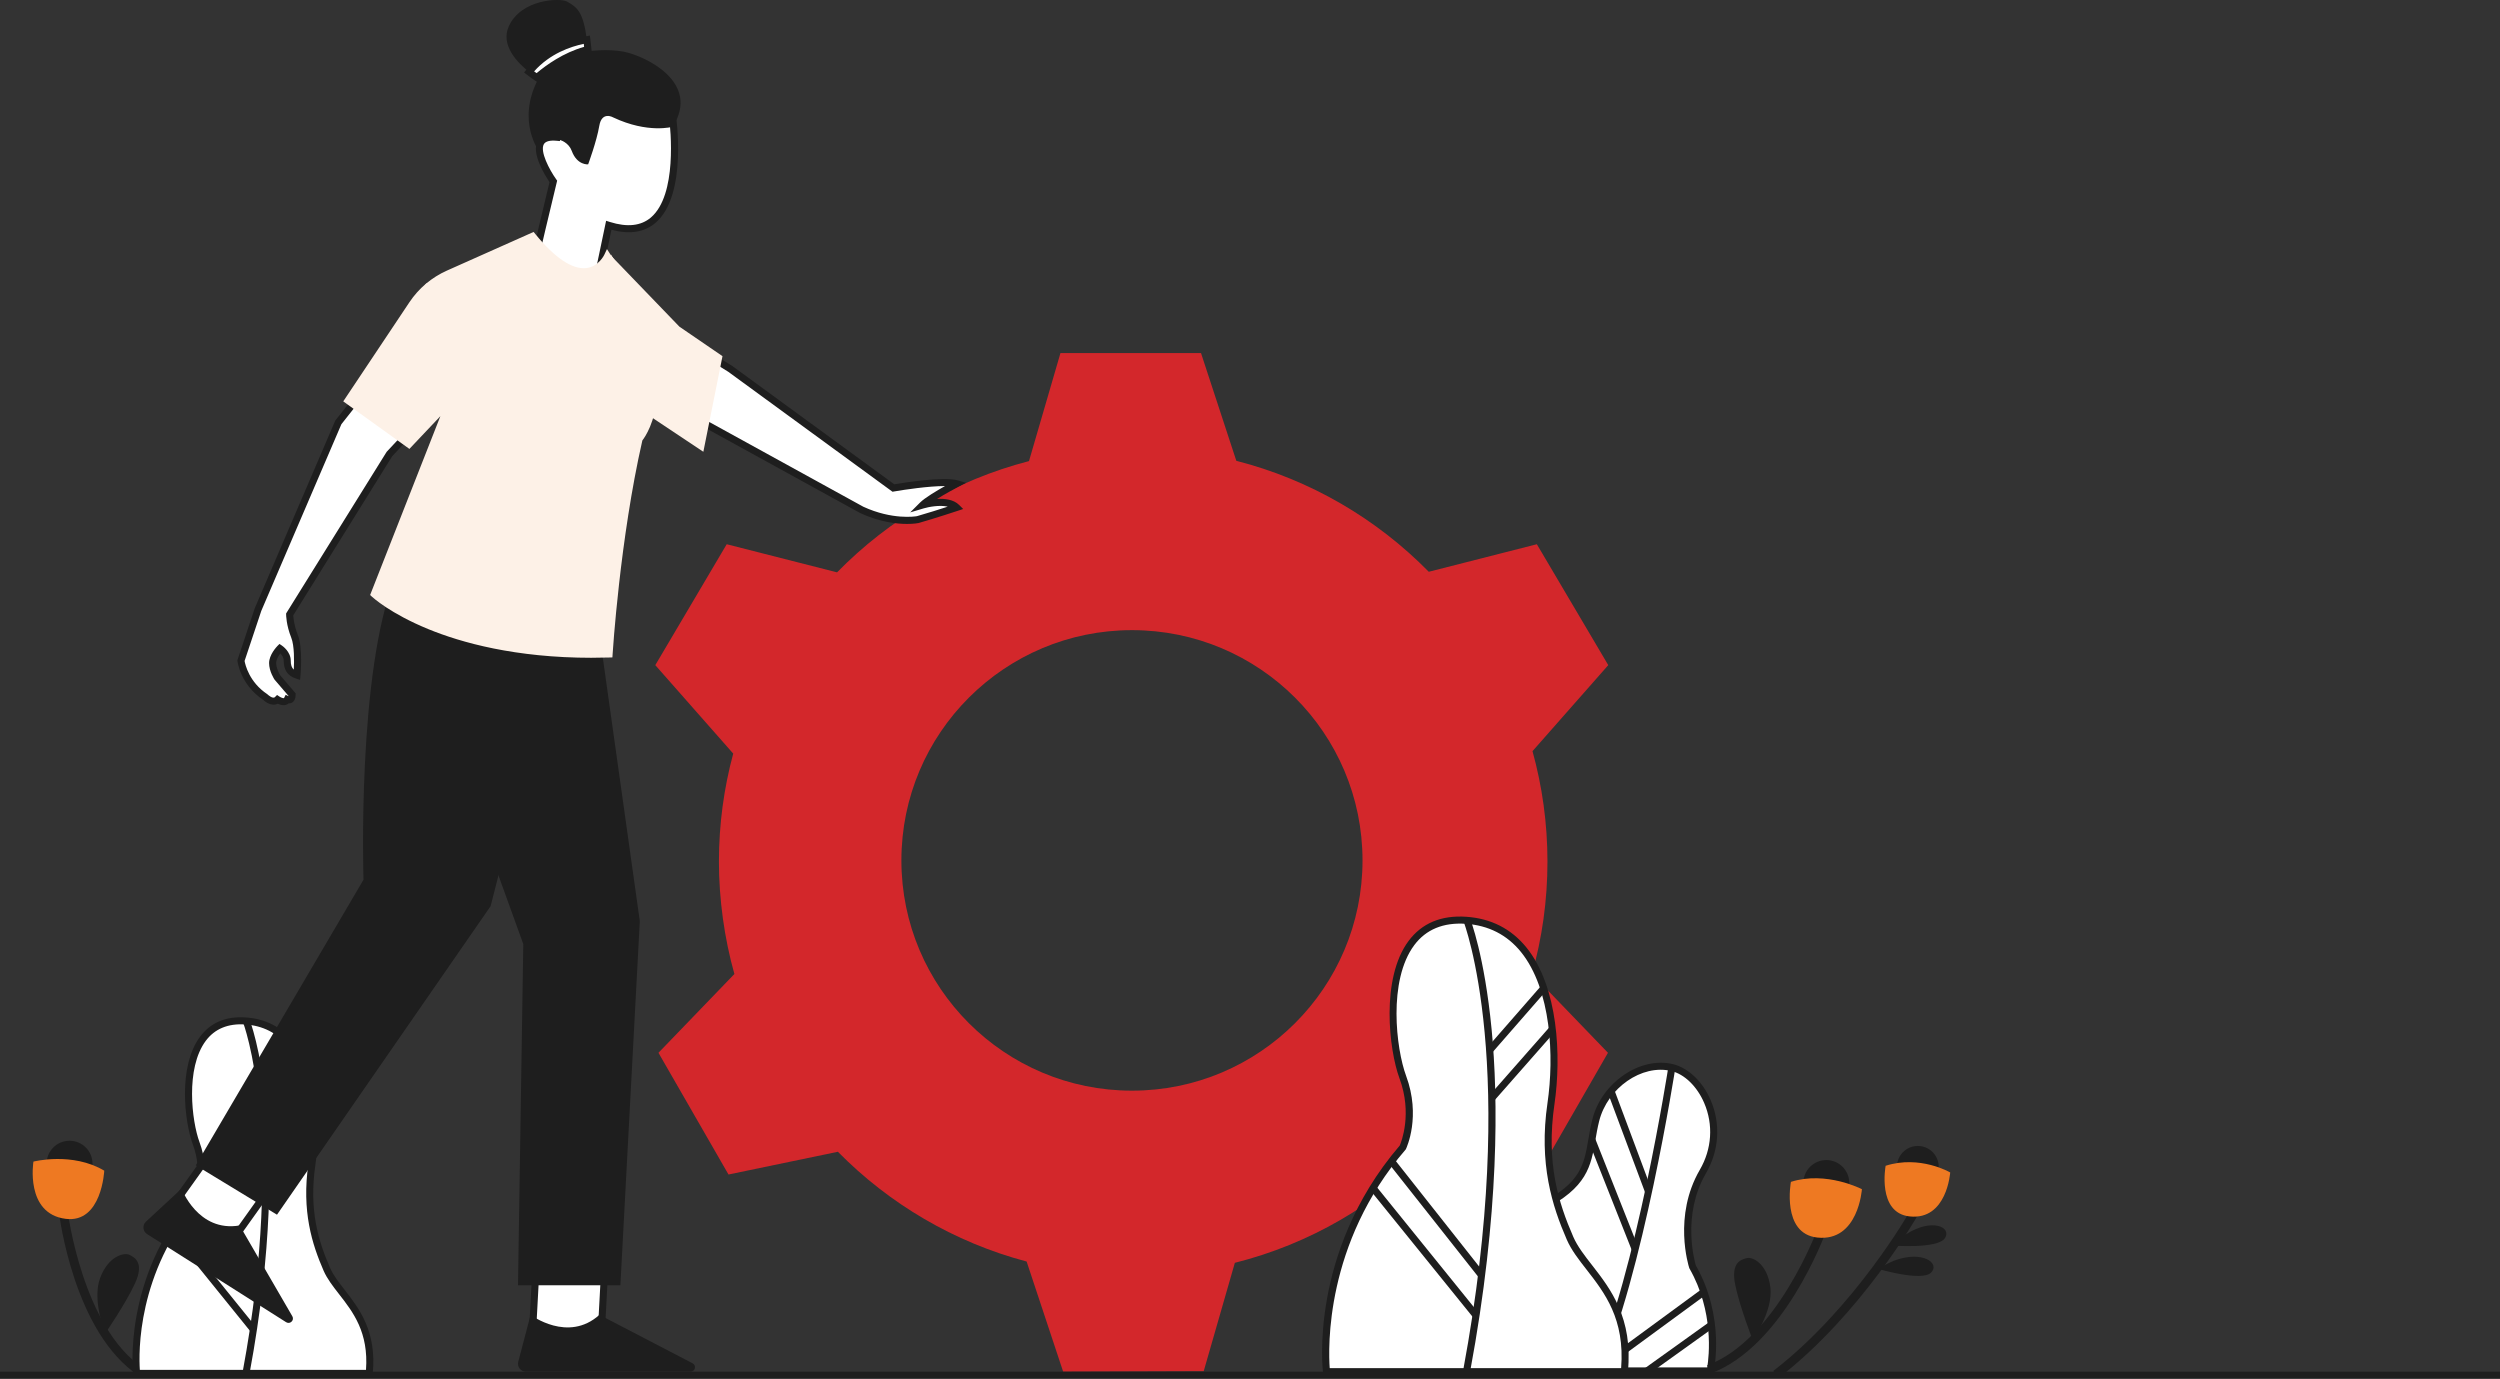 <svg width="845" height="466" viewBox="0 0 845 466" fill="none" xmlns="http://www.w3.org/2000/svg">
<rect x="0" y="0" width="845" height="466" fill="#333333" stroke="none"/>
<g clip-path="url(#clip0_3577_27405)">
<path d="M23.506 401.066C27.79 401.066 31.264 397.597 31.264 393.318C31.264 389.039 27.79 385.57 23.506 385.57C19.221 385.57 15.748 389.039 15.748 393.318C15.748 397.597 19.221 401.066 23.506 401.066Z" fill="#1E1E1E"/>
<path d="M46.935 464.998C24.992 450.551 20.069 411.073 19.872 409.398L22.832 409.047C22.88 409.446 27.791 448.829 48.576 462.513L46.935 464.998Z" fill="#1E1E1E"/>
<path d="M11.309 392.618C11.309 392.618 24.461 389.263 35.238 395.687C35.238 395.687 34.415 413.489 22.235 411.97C8.378 410.247 11.303 392.612 11.303 392.612L11.309 392.618Z" fill="#EE7922"/>
<path d="M35.543 450.713C35.543 450.713 31.049 439.484 33.83 431.993C36.611 424.501 42.005 423.226 43.825 424.162C45.646 425.097 48.797 426.855 45.646 433.745C42.495 440.641 35.543 450.707 35.543 450.707V450.713Z" fill="#1E1E1E"/>
<path d="M66.323 405.029C66.323 405.029 70.196 396.905 66.323 386.464C62.45 376.022 59.741 343.529 82.978 345.073C106.216 346.622 107.768 377.566 105.44 393.425C103.113 409.284 106.604 420.113 110.477 429.011C114.35 437.909 126.744 444.483 124.805 464.21H46.183C46.183 464.21 42.31 432.879 66.323 405.029Z" fill="white"/>
<path d="M125.885 465.404H45.126L44.995 464.361C44.953 464.045 41.343 432.285 65.303 404.393C65.756 403.326 68.579 395.989 65.201 386.883C62.331 379.135 60.099 360.469 67.648 350.367C71.192 345.623 76.372 343.441 83.05 343.894C89.686 344.335 95.11 347.101 99.162 352.119C107.618 362.573 108.46 381 106.616 393.611C104.342 409.107 107.654 419.561 111.563 428.548C112.649 431.045 114.517 433.441 116.498 435.98C121.355 442.214 127.401 449.974 125.986 464.337L125.879 465.41L125.885 465.404ZM47.275 463.02H123.707C124.638 450.301 119.321 443.471 114.612 437.434C112.541 434.77 110.584 432.261 109.373 429.49C105.512 420.621 101.889 409.387 104.253 393.254C106.031 381.126 105.279 363.461 97.306 353.609C93.684 349.133 88.832 346.66 82.889 346.266C77.07 345.885 72.583 347.738 69.557 351.791C62.641 361.047 64.801 378.956 67.433 386.054C71.437 396.848 67.558 405.197 67.391 405.549L67.32 405.692L67.218 405.811C46.254 430.127 46.881 457.394 47.269 463.026L47.275 463.02Z" fill="#1E1E1E"/>
<path d="M83.169 344.879C83.169 344.879 98.273 382.789 83.169 464.016V344.879Z" fill="white"/>
<path d="M84.345 464.236L81.999 463.801C96.871 383.832 82.214 345.695 82.065 345.32L84.285 344.438C84.44 344.831 88.146 354.295 90.026 373.873C91.756 391.86 92.174 422.136 84.345 464.236Z" fill="#1E1E1E"/>
<path d="M102.622 362.23L88.38 378.547L90.179 380.113L104.421 363.797L102.622 362.23Z" fill="#1E1E1E"/>
<path d="M104.879 373.074L88.987 391.141L90.78 392.714L106.672 374.648L104.879 373.074Z" fill="#1E1E1E"/>
<path d="M64.282 407.941L62.408 409.418L86.196 439.533L88.07 438.056L64.282 407.941Z" fill="#1E1E1E"/>
<path d="M59.389 414.987L57.532 416.484L84.731 450.125L86.588 448.627L59.389 414.987Z" fill="#1E1E1E"/>
<path d="M523.041 291.234C523.041 278.301 521.274 265.779 517.986 253.889L543.593 224.817L519.454 183.95L482.927 193.26C465.335 175.368 442.963 162.173 417.875 155.754L405.94 119.34H358.433L347.799 155.85C322.771 162.328 300.464 175.547 282.926 193.456L245.629 183.95L221.49 224.817L247.831 254.718C244.686 266.357 242.997 278.599 242.997 291.234C242.997 303.868 244.823 317.135 248.225 329.216L222.564 355.844L246.232 396.985L283.206 389.297C300.512 406.86 322.425 419.883 346.999 426.397L359.346 463.622L406.853 463.455L417.38 426.832C442.622 420.473 465.138 407.26 482.832 389.297L519.824 396.985L543.491 355.844L517.813 329.198C521.215 317.123 523.041 304.393 523.041 291.234ZM382.601 368.646C339.563 368.646 304.671 333.799 304.671 290.816C304.671 247.834 339.563 212.987 382.601 212.987C425.639 212.987 460.531 247.834 460.531 290.816C460.531 333.799 425.639 368.646 382.601 368.646Z" fill="#D3272B"/>
<path d="M578.049 463.374C578.049 463.374 582.017 445.542 572.099 428.205C572.099 428.205 566.645 411.362 575.572 396.01C584.5 380.657 575.572 363.32 565.159 360.841C554.746 358.362 542.345 366.783 539.367 378.673C536.39 390.563 538.872 398.984 521.017 407.9C503.163 416.816 503.908 463.38 503.908 463.38H578.055L578.049 463.374Z" fill="white"/>
<path d="M579.01 464.559H502.727L502.709 463.385C502.679 461.454 502.166 415.969 520.48 406.82C534.337 399.901 535.405 393.655 536.885 385.007C537.243 382.898 537.619 380.722 538.204 378.374C541.319 365.936 554.298 357.02 565.428 359.672C570.608 360.906 575.507 365.566 578.204 371.848C581.659 379.882 581.075 388.905 576.599 396.599C568.406 410.694 572.762 426.267 573.197 427.722C583.145 445.22 579.38 462.879 579.213 463.624L579.004 464.559H579.01ZM505.096 462.175H577.052C577.667 458.331 579.356 443.289 571.061 428.788L570.96 428.562C570.733 427.853 565.446 411.034 574.534 395.401C578.628 388.363 579.165 380.12 576.008 372.784C573.603 367.187 569.336 363.051 564.873 361.99C554.943 359.63 543.33 367.712 540.513 378.952C539.946 381.211 539.582 383.345 539.23 385.407C537.756 394.037 536.479 401.492 521.537 408.954C506.093 416.666 505.126 454.952 505.084 462.175H505.096Z" fill="#1E1E1E"/>
<path d="M540.454 464.11L538.282 463.115C552.92 431.194 563.87 360.862 563.978 360.152L566.335 360.516C566.228 361.225 555.229 431.885 540.448 464.11H540.454Z" fill="#1E1E1E"/>
<path d="M617.298 407.593C621.582 407.593 625.055 404.124 625.055 399.845C625.055 395.566 621.582 392.098 617.298 392.098C613.013 392.098 609.54 395.566 609.54 399.845C609.54 404.124 613.013 407.593 617.298 407.593Z" fill="#1E1E1E"/>
<path d="M578.073 464.273L577.047 461.477C600.427 452.901 614.212 415.688 614.35 415.312L617.154 416.332C616.575 417.917 602.749 455.226 578.079 464.279L578.073 464.273Z" fill="#1E1E1E"/>
<path d="M545.637 368.374L543.4 369.207L556.093 403.185L558.33 402.352L545.637 368.374Z" fill="#1E1E1E"/>
<path d="M539.161 384.815L536.941 385.691L551.594 422.69L553.813 421.814L539.161 384.815Z" fill="#1E1E1E"/>
<path d="M629.328 401.949C629.328 401.949 617.292 395.674 605.327 399.47C605.327 399.47 602.056 416.986 614.254 418.291C628.14 419.775 629.328 401.943 629.328 401.943V401.949Z" fill="#EE7922"/>
<path d="M648.227 401.421C652.123 401.421 655.281 398.267 655.281 394.377C655.281 390.486 652.123 387.332 648.227 387.332C644.331 387.332 641.173 390.486 641.173 394.377C641.173 398.267 644.331 401.421 648.227 401.421Z" fill="#1E1E1E"/>
<path d="M592.437 452.966C592.437 452.966 599.383 443.06 598.386 435.134C597.396 427.207 592.437 424.734 590.45 425.228C588.468 425.723 584.995 426.712 586.481 434.144C587.967 441.576 592.431 452.966 592.431 452.966H592.437Z" fill="#1E1E1E"/>
<path d="M575.212 435.694L538.406 462.676L539.819 464.598L576.625 437.615L575.212 435.694Z" fill="#1E1E1E"/>
<path d="M577.754 446.841L556.028 462.41L557.419 464.347L579.146 448.778L577.754 446.841Z" fill="#1E1E1E"/>
<path d="M474.143 387.831C474.143 387.831 479.102 377.431 474.143 364.057C469.184 350.683 465.711 309.078 495.471 311.057C525.231 313.035 527.212 352.662 524.24 372.973C521.262 393.284 525.726 407.153 530.685 418.542C535.644 429.937 551.517 438.353 549.035 463.617H448.351C448.351 463.617 443.392 423.495 474.143 387.831Z" fill="white"/>
<path d="M550.121 464.808H447.301L447.17 463.765C447.116 463.348 445.94 453.389 448.542 438.889C450.941 425.557 457.147 405.776 473.122 387.187C473.653 385.954 477.437 376.382 473.021 364.468C469.476 354.915 466.63 330.7 476.112 318.023C480.582 312.046 487.116 309.304 495.548 309.864C503.95 310.425 510.813 313.923 515.945 320.27C526.705 333.573 527.773 357.066 525.416 373.14C522.498 393.07 526.746 406.509 531.777 418.065C533.185 421.301 535.59 424.389 538.138 427.655C544.321 435.593 552.013 445.475 550.223 463.73L550.115 464.802L550.121 464.808ZM449.443 462.424H547.943C549.25 445.808 542.357 436.952 536.253 429.121C533.609 425.73 531.115 422.529 529.587 419.019C524.664 407.713 520.039 393.374 523.053 372.8C525.338 357.203 524.359 334.478 514.089 321.772C509.393 315.961 503.097 312.761 495.393 312.242C487.82 311.742 481.978 314.161 478.028 319.448C469.094 331.403 471.875 354.498 475.265 363.64C480.343 377.33 475.432 387.896 475.223 388.343L475.151 388.487L475.05 388.606C447.748 420.264 448.966 455.91 449.443 462.424Z" fill="#1E1E1E"/>
<path d="M639.419 420.984C639.419 420.984 654.905 422.218 657.363 418.523C659.822 414.828 653.114 411.562 644.312 417.134C643.047 417.933 639.419 420.978 639.419 420.978V420.984Z" fill="#1E1E1E"/>
<path d="M634.621 428.842C634.621 428.842 649.51 433.27 652.685 430.165C655.859 427.06 649.981 422.477 640.213 426.094C638.81 426.613 634.621 428.836 634.621 428.836V428.842Z" fill="#1E1E1E"/>
<path d="M601.179 465.739L599.359 463.379C627.048 442.031 645.506 409.466 645.691 409.145L648.293 410.599C648.108 410.932 629.37 444.01 601.179 465.739Z" fill="#1E1E1E"/>
<path d="M496.897 463.585L494.552 463.15C513.612 360.652 494.808 311.728 494.617 311.245L496.837 310.363C497.034 310.864 501.761 322.944 504.171 347.964C506.385 370.975 506.922 409.714 496.903 463.585H496.897Z" fill="#1E1E1E"/>
<path d="M520.881 333.242L502.643 354.137L504.442 355.703L522.68 334.809L520.881 333.242Z" fill="#1E1E1E"/>
<path d="M659.166 396.287C659.166 396.287 648.919 390.31 637.342 394.035C637.342 394.035 634.365 409.965 645.458 411.151C658.085 412.504 659.166 396.287 659.166 396.287Z" fill="#EE7922"/>
<path d="M523.771 347.131L503.421 370.266L505.214 371.839L525.565 348.704L523.771 347.131Z" fill="#1E1E1E"/>
<path d="M471.244 391.754L469.37 393.23L499.833 431.795L501.707 430.319L471.244 391.754Z" fill="#1E1E1E"/>
<path d="M464.991 400.776L463.134 402.273L497.962 445.35L499.819 443.853L464.991 400.776Z" fill="#1E1E1E"/>
<path d="M180.523 89.222C180.392 88.709 187.022 61.312 187.022 61.312C187.022 61.312 175.606 45.25 188.251 46.4L191.146 30.195L227.189 38.39C227.189 38.39 234.356 85.181 205.76 76.158L202.018 94.061C202.018 94.061 195.615 95.617 190.203 94.919C184.546 94.192 180.523 89.216 180.523 89.216V89.222Z" fill="white"/>
<path d="M193.24 96.297C192.178 96.297 191.098 96.243 190.054 96.106C183.991 95.325 179.772 90.188 179.598 89.973L179.437 89.771L179.372 89.52C179.276 89.145 179.169 88.728 185.739 61.551C184.301 59.435 179.384 51.658 181.753 47.545C182.696 45.906 184.552 45.102 187.267 45.149L190.197 28.754L228.252 37.408L228.377 38.206C228.55 39.339 232.489 65.973 221.562 75.318C217.808 78.531 212.808 79.311 206.673 77.66L203.045 95.039L202.311 95.218C202.09 95.272 197.823 96.291 193.246 96.291L193.24 96.297ZM181.783 88.847C182.809 89.962 186.127 93.198 190.358 93.74C194.446 94.264 199.22 93.43 201.01 93.061L204.865 74.621L206.124 75.02C211.996 76.874 216.669 76.367 220.005 73.512C228.944 65.866 226.688 43.844 226.121 39.368L192.106 31.633L189.242 47.682L188.15 47.581C185.841 47.367 184.384 47.76 183.823 48.731C182.433 51.151 185.65 57.301 188.001 60.615L188.317 61.056L188.192 61.581C185.823 71.367 182.332 85.998 181.789 88.835L181.783 88.847Z" fill="#1E1E1E"/>
<path d="M182.439 51.474C183.012 45.162 191.396 45.979 193.234 50.967C195.072 55.961 198.796 55.55 198.796 55.55C198.796 55.55 201.696 47.701 202.555 42.558C203.415 37.414 207.282 39.697 207.282 39.697C219.008 45.234 227.362 42.85 227.362 42.85C236.91 27.95 218.369 18.987 210.844 17.473C205.515 16.4 198.76 17.306 198.76 17.306C198.748 17.115 198.724 16.924 198.706 16.734C198.593 15.53 198.48 14.421 198.348 13.414C197.161 4.093 195.192 2.531 191.689 0.547C189.391 -0.764 176.131 -0.365 171.966 8.908C169.102 15.268 174.896 21.21 178.811 24.303C179.927 25.191 180.887 25.846 181.46 26.21C181.794 26.43 181.997 26.544 181.997 26.544C174.269 41.104 182.439 51.474 182.439 51.474Z" fill="#1E1E1E"/>
<path d="M178.816 24.303C179.932 25.191 180.893 25.846 181.466 26.21C184.426 23.635 190.919 18.641 198.712 16.734C198.599 15.53 198.485 14.421 198.354 13.414C193.866 14.165 185.064 16.597 178.816 24.303Z" fill="white"/>
<path d="M181.574 27.7L180.822 27.217C180.201 26.818 179.216 26.15 178.077 25.238L177.14 24.487L177.898 23.552C184.354 15.583 193.365 13.044 198.163 12.234L199.387 12.031L199.548 13.259C199.673 14.213 199.792 15.309 199.912 16.62L200.007 17.64L199.011 17.884C191.557 19.713 185.321 24.446 182.266 27.104L181.591 27.694L181.574 27.7ZM180.535 24.124C180.84 24.35 181.12 24.547 181.371 24.72C184.629 21.984 190.453 17.794 197.423 15.84C197.387 15.482 197.352 15.142 197.316 14.82C192.888 15.738 185.9 18.086 180.535 24.124Z" fill="#1E1E1E"/>
<path d="M204.399 428.762L203.206 451.046H179.944L181.138 428.762H204.399Z" fill="white"/>
<path d="M204.334 452.236H178.685L180.004 427.574H205.653L204.334 452.236ZM181.204 449.852H202.072L203.14 429.958H182.272L181.204 449.852Z" fill="#1E1E1E"/>
<path d="M179.348 444.41C179.348 444.41 191.987 453.988 202.609 444.41L234.106 460.8C235.49 461.521 234.977 463.619 233.413 463.619H177.76C176.006 463.619 174.723 461.962 175.171 460.263L179.342 444.41H179.348Z" fill="#1E1E1E"/>
<path d="M90.909 401.948L77.948 420.126L58.309 407.681L71.27 389.504L90.909 401.948Z" fill="white"/>
<path d="M78.264 421.735L56.608 408.015L70.954 387.895L92.61 401.614L78.264 421.735ZM60.009 407.347L77.632 418.51L89.203 402.282L71.58 391.119L60.009 407.347Z" fill="#1E1E1E"/>
<path d="M61.364 401.758C61.364 401.758 66.902 416.61 81.003 414.202L98.81 444.895C99.592 446.248 98.034 447.738 96.716 446.904L49.721 417.128C48.241 416.187 48.05 414.107 49.334 412.915L61.364 401.764V401.758Z" fill="#1E1E1E"/>
<path d="M161.356 276.178L176.871 319.089L175.081 434.412H209.693L216.257 311.341L202.233 211.513L156.88 200.75L161.356 276.178Z" fill="#1E1E1E"/>
<path d="M192.685 200.784L165.831 306.273L93.624 410.57L66.174 393.883L122.865 297.333C122.865 297.333 120.544 227.007 133.672 194.824L192.685 200.784Z" fill="#1E1E1E"/>
<path d="M126.708 127.147L114.367 142.761L87.215 206.031L81.457 223.285C81.457 223.285 82.28 230.681 89.686 235.61C89.686 235.61 92.156 238.077 93.797 236.432C93.797 236.432 96.268 238.077 97.091 236.432C97.091 236.432 98.739 237.255 98.739 234.787L93.803 229.036C93.803 229.036 92.156 226.569 92.156 224.107C92.156 221.646 94.627 219.178 94.627 219.178C94.627 219.178 97.097 220.823 97.097 223.285C97.097 225.746 97.921 227.391 100.391 228.214C100.391 228.214 101.215 219.172 99.568 215.066C97.921 210.96 97.921 207.67 97.921 207.67L131.655 153.435L143.173 141.11L126.714 127.141L126.708 127.147Z" fill="white"/>
<path d="M95.874 238.357C95.128 238.357 94.406 238.095 93.881 237.844C92.938 238.339 91.78 238.303 90.593 237.707C89.793 237.308 89.173 236.765 88.934 236.545C81.236 231.366 80.305 223.743 80.269 223.415L80.239 223.153L86.117 205.554L113.329 142.135L113.431 142.01L126.541 125.43L144.891 141.009L132.598 154.162L99.121 207.985C99.168 208.873 99.419 211.508 100.666 214.619C102.397 218.946 101.603 227.933 101.567 228.314L101.43 229.81L99.998 229.334C97.193 228.404 95.892 226.473 95.892 223.272C95.892 222.265 95.283 221.407 94.746 220.847C94.096 221.705 93.344 222.968 93.344 224.095C93.344 225.77 94.329 227.647 94.752 228.308L99.926 234.34V234.781C99.926 236.074 99.538 236.968 98.78 237.439C98.386 237.683 97.957 237.767 97.557 237.743C97.282 237.981 96.954 238.16 96.59 238.255C96.352 238.321 96.113 238.345 95.874 238.345V238.357ZM93.648 234.906L94.46 235.448C95.039 235.83 95.797 236.056 95.987 235.967C95.987 235.967 95.999 235.949 96.017 235.907L96.549 234.84L97.491 235.311C97.491 235.281 97.503 235.246 97.509 235.21L92.795 229.709C92.717 229.596 90.951 226.914 90.951 224.119C90.951 221.324 93.481 218.636 93.768 218.344L94.46 217.652L95.271 218.195C95.397 218.278 98.273 220.227 98.273 223.296C98.273 224.739 98.572 225.68 99.299 226.324C99.443 223.547 99.532 218.26 98.44 215.525C96.728 211.251 96.71 207.83 96.71 207.687V207.348L96.889 207.056L130.683 152.726L130.76 152.642L141.424 141.229L126.863 128.869L115.388 143.387L88.319 206.466L82.668 223.404C82.889 224.649 84.231 230.573 90.336 234.632L90.515 234.781C90.515 234.781 92.186 236.354 92.944 235.603L93.636 234.912L93.648 234.906Z" fill="#1E1E1E"/>
<path d="M311.832 170.7C311.832 170.7 320.062 168.233 323.35 171.523C323.35 171.523 315.944 173.99 310.185 175.629C310.185 175.629 301.956 177.274 291.262 172.339L234.493 141.116L214.747 122.217L213.1 97.18L246.834 124.684L301.962 164.949C301.962 164.949 318.421 162.059 323.356 163.501C323.356 163.501 314.303 168.233 311.838 170.7H311.832Z" fill="white"/>
<path d="M306.581 177.089C303.048 177.089 297.373 176.469 290.767 173.424L290.69 173.388L233.831 142.111L211.841 127.521L211.912 101.59L247.538 123.719L302.255 163.685C305.131 163.203 318.982 160.98 323.684 162.356L326.519 163.185L323.899 164.556C322.413 165.33 319.346 167.011 316.726 168.638C319.352 168.483 322.329 168.823 324.191 170.676L325.558 172.041L323.726 172.649C323.654 172.673 316.231 175.14 310.514 176.773L310.418 176.797C310.281 176.827 308.885 177.089 306.575 177.089H306.581ZM291.806 171.278C301.586 175.772 309.296 174.574 309.917 174.467C313.468 173.454 317.675 172.119 320.336 171.254C317.591 170.599 313.778 171.362 312.179 171.838L307.643 173.197L310.991 169.854C312.567 168.28 316.517 165.92 319.417 164.287C319.375 164.287 319.328 164.287 319.286 164.287C313.939 164.287 305.65 165.509 302.171 166.123L301.67 166.212L246.172 125.674L214.293 105.875L214.24 126.246L235.114 140.096L291.806 171.278Z" fill="#1E1E1E"/>
<path d="M242.878 120.923L236.91 150.722L208.266 131.651L207.67 89.336L228.86 111.328L242.878 120.923Z" fill="#FDF1E7"/>
<path d="M237.734 152.701L207.085 132.294L206.434 86.332L229.636 110.41L244.203 120.381L237.734 152.695V152.701ZM209.454 131.007L236.093 148.743L241.559 121.459L228.09 112.239L208.911 92.334L209.454 131.001V131.007Z" fill="#FDF1E7"/>
<path d="M126.511 200.787C126.511 200.787 149.928 222.695 205.879 221.05C205.879 221.05 208.266 182.174 216.024 148.34C216.024 148.34 233.927 128.673 206.518 86.06C206.518 86.06 197.531 102.044 179.431 79.856L143.99 95.917L117.662 135.359L138.232 150.152L152.219 135.359L126.517 200.781L126.511 200.787Z" fill="#FDF1E7"/>
<path d="M200.031 222.331C174.061 222.331 155.776 217.158 144.76 212.64C131.858 207.348 125.939 201.888 125.694 201.662L125.103 201.108L148.854 140.657L138.375 151.736L116.021 135.663L138.387 102.15C141.52 97.454 145.906 93.759 151.062 91.459L180.362 78.394L180.941 79.104C187.553 87.209 193.509 91.184 198.217 90.606C202.347 90.094 204.214 86.196 204.232 86.154L205.151 84.194L206.321 86.011C220.655 108.301 222.833 124.172 222.135 133.565C221.449 142.779 218.005 147.737 217.116 148.876C209.52 182.161 207.085 220.739 207.061 221.121L206.995 222.206L205.903 222.235C203.898 222.295 201.935 222.325 200.019 222.325L200.031 222.331ZM127.932 200.434C131.906 203.682 155.585 221.061 204.757 219.893C205.217 213.337 207.89 178.478 214.854 148.077L214.92 147.785L215.117 147.558C215.153 147.517 219.103 142.832 219.772 133.165C220.374 124.387 218.316 109.654 205.318 88.884C204.131 90.439 201.929 92.549 198.515 92.972C193.055 93.652 186.706 89.73 179.682 81.315L152.04 93.634C147.29 95.75 143.262 99.153 140.38 103.468L119.291 135.067L138.076 148.578L155.573 130.072L127.932 200.428V200.434Z" fill="#FDF1E7"/>
<path d="M845 463.617H0V466.001H845V463.617Z" fill="#1E1E1E"/>
</g>
<defs>
<clipPath id="clip0_3577_27405">
<rect width="845" height="466" fill="white"/>
</clipPath>
</defs>
</svg>
